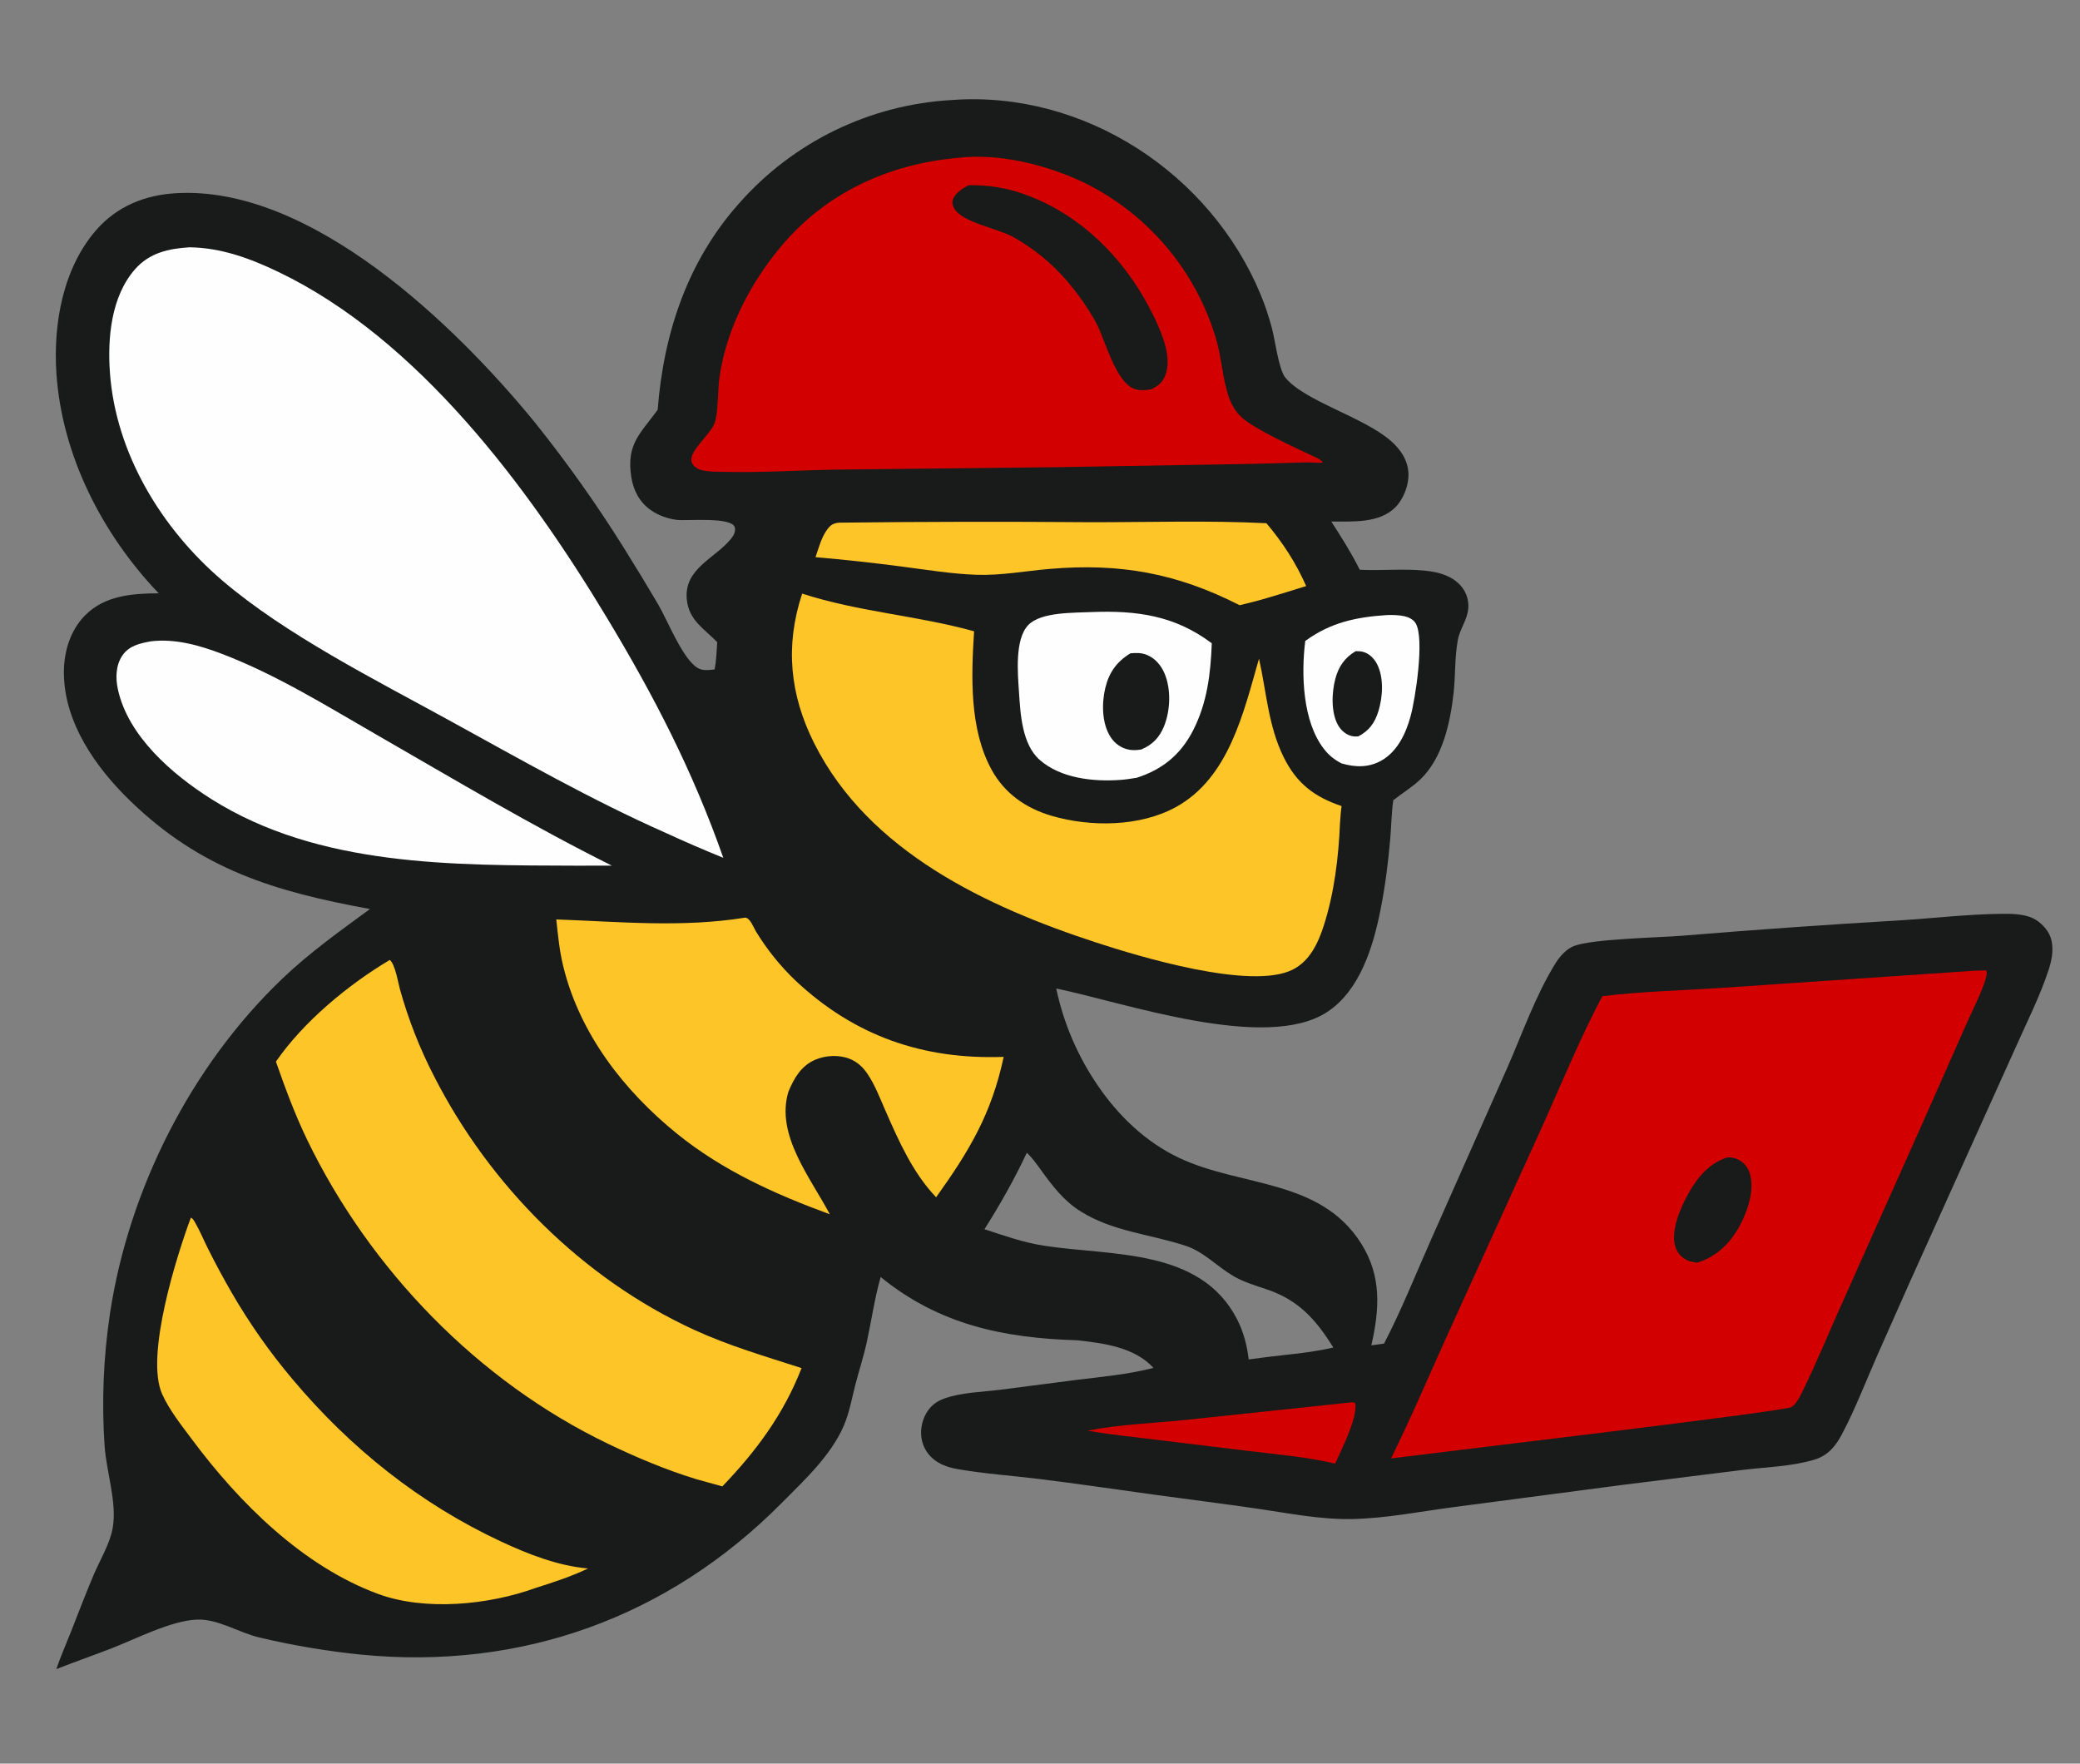<?xml version="1.0" encoding="utf-8" ?>
<svg xmlns="http://www.w3.org/2000/svg" xmlns:xlink="http://www.w3.org/1999/xlink" width="690" height="585">
	<rect width="100%" height="100%" fill="#808080" stroke="none"/>
	<path fill="#191A1A" d="M315.908 33.168C315.952 33.163 315.995 33.157 316.038 33.154C359.803 30.046 401.54 57.572 418.181 97.675C419.656 101.23 420.876 104.957 421.891 108.668C422.975 112.627 424.136 122.544 426.417 125.292C432.934 133.144 452.276 138.272 461.399 146.258C464.585 149.046 467 152.571 467.223 156.922C467.419 160.729 465.671 165.362 463.033 168.112C457.694 173.678 448.663 172.954 441.635 173.005C445.017 178.219 448.292 183.422 451.068 188.988C458.263 189.341 465.538 188.567 472.709 189.284C477.287 189.742 482.045 191.009 485.008 194.814C486.501 196.747 487.239 199.159 487.085 201.597C486.876 205.412 484.328 208.517 483.631 212.187C482.529 217.991 482.853 224.042 482.196 229.915C481.086 239.833 478.517 251.626 471.017 258.672C468.326 261.199 465.08 263.136 462.194 265.439C461.593 269.605 461.554 273.956 461.193 278.159C460.514 286.048 459.509 294.018 457.961 301.786C455.537 313.948 451.168 328.524 440.263 335.681C419.921 349.031 372.811 332.486 350.386 327.89C352.843 339.533 357.596 350.569 364.366 360.353C371.211 370.32 380.236 378.928 391.25 384.117C411.751 393.775 437.936 390.932 451.542 412.466C458.368 423.269 457.654 434.284 454.91 446.25L459.13 445.677C464.907 434.541 469.647 422.654 474.727 411.175L499.962 354.287C505.046 342.749 509.333 330.28 515.996 319.542C517.386 317.302 519.565 314.812 522.057 313.82C528.027 311.442 549.897 311.02 557.654 310.408C581.878 308.41 606.125 306.699 630.39 305.276C641.58 304.562 652.739 303.249 663.961 303.112C667.253 303.072 671.391 303.149 674.422 304.596C676.834 305.749 679.361 308.337 680.232 310.894C681.39 314.292 680.763 318.059 679.694 321.384C676.811 330.353 672.254 339.249 668.45 347.879L643.541 403.099C636.523 418.55 629.596 434.042 622.758 449.573C618.913 458.293 615.474 467.341 611.012 475.76C608.844 479.851 606.337 482.853 601.734 484.218C594.314 486.42 586.065 486.622 578.398 487.539L539.029 492.442L481.727 499.976C470.628 501.455 459.603 503.669 448.378 503.867C437.881 504.052 427.608 501.963 417.264 500.453C406.041 498.815 394.773 497.419 383.536 495.875C370.481 494.081 357.428 492.14 344.349 490.536C335.44 489.444 326.428 488.843 317.581 487.284C315.47 486.912 313.505 486.362 311.618 485.319C308.787 483.754 306.758 481.326 305.923 478.17C305.093 475.029 305.679 471.494 307.309 468.702C308.678 466.358 310.645 464.827 313.18 463.918C319.03 461.82 325.621 461.762 331.745 460.989L356.977 457.725C365.629 456.674 374.168 455.897 382.639 453.734C376.348 446.838 366.032 445.512 357.211 444.564C332.78 443.826 311.443 439.323 292.141 423.583C290.121 430.693 289.093 438.058 287.514 445.272C286.45 450.135 284.873 454.874 283.649 459.698C282.528 464.119 281.723 468.708 279.911 472.908C275.626 482.839 266.866 490.925 259.358 498.497C221.734 536.437 173.015 554.073 119.767 548.837C108.426 547.689 97.172 545.796 86.08 543.17C79.277 541.586 72.226 536.878 65.175 537.225C56.567 537.648 45.094 543.617 36.983 546.765C30.907 549.124 24.747 551.252 18.68 553.642C20.094 549.478 21.901 545.409 23.515 541.315C25.997 535.022 28.403 528.679 31.04 522.448C33.131 517.506 36.452 512.137 37.381 506.85C38.858 498.447 35.359 488.456 34.716 479.854C33.697 465.045 34.298 450.168 36.507 435.488C42.839 394.219 63.45 353.468 93.711 324.572C102.725 315.965 112.709 308.874 122.724 301.524C91.145 295.731 66.717 288.478 43.112 265.569C31.746 254.539 21.343 239.758 21.198 223.354C21.136 216.362 23.215 209.17 28.233 204.111C34.781 197.511 43.869 196.844 52.648 196.805C33.922 177.209 20.556 151.126 18.717 123.887C17.605 107.423 20.878 88.856 32.047 76.165C38.889 68.389 48.069 64.71 58.282 64.09C103.179 61.364 151.325 108.118 177.53 140.242C188.135 153.485 197.957 167.337 206.946 181.726C210.831 187.923 214.628 194.174 218.337 200.478C221.623 206.177 225.79 216.976 230.588 220.975C232.604 222.655 234.63 222.3 237.051 222.052C237.653 219.115 237.706 215.996 237.924 213.007C233.536 208.456 228.506 205.784 227.829 198.809C226.839 188.625 237.14 185.263 242.456 178.778C243.315 177.729 244.02 176.486 243.799 175.085C243.194 171.248 227.635 172.878 224.394 172.432C221.349 172.013 218.332 170.939 215.815 169.155C212.121 166.537 210.096 162.636 209.415 158.217C207.729 147.271 212.372 143.889 218.173 135.932C220.114 110.639 228.033 86.71 245.102 67.54C263.125 47.029 288.646 34.64 315.908 33.168ZM326.569 407.734C333.132 409.889 339.54 412.152 346.395 413.21C368.705 416.653 398.271 413.925 410.41 437.671C412.548 441.854 413.678 446.281 414.235 450.926C418.329 450.367 422.431 449.859 426.538 449.403C431.869 448.865 437.079 448.177 442.303 446.967C436.606 437.825 430.902 431.31 420.393 427.741C416.569 426.442 412.634 425.311 409.128 423.26C403.729 420.102 399.387 415.229 393.328 413.232C381.583 409.361 369.311 408.564 358.557 401.868C352.976 398.393 349.309 393.593 345.508 388.359C344.016 386.304 342.511 384.092 340.629 382.372C336.431 391.249 331.831 399.464 326.569 407.734Z"/>
	<path fill="#D20100" d="M655.01 321.986L658.915 321.872C659.063 322.334 659.098 322.632 659.039 323.123C658.603 326.776 654.29 335.158 652.645 338.913L638.154 371.636L610.488 433.579C606.391 442.684 602.592 452.054 598.184 461C597.206 462.986 596.176 465.431 594.301 466.714C591.741 468.22 479.206 481.484 465.238 483.284L461.449 483.759C468.17 470.124 474.137 456.092 480.415 442.248L511.337 374.253C517.935 359.663 524.037 344.573 531.544 330.443C544.757 328.818 558.295 328.543 571.587 327.646L655.01 321.986Z"/>
	<path fill="#191A1A" d="M573.259 383.858C574.304 383.898 575.481 384.101 576.433 384.544C578.338 385.428 579.723 387.016 580.384 389.001C582.203 394.467 579.795 401.581 577.224 406.414C574.113 412.26 569.43 416.884 563.018 418.837C561.859 418.684 560.683 418.495 559.621 417.984C557.775 417.097 556.391 415.571 555.786 413.604C554.086 408.075 557.534 400.504 560.155 395.769C563.096 390.457 567.245 385.58 573.259 383.858Z"/>
	<path fill="#FEFEFE" d="M62.913 82.028C73.406 82.178 82.99 85.715 92.33 90.191C138.723 112.422 175.208 161.575 201.243 204.766C216.956 230.832 229.825 255.716 239.94 284.537C233.497 281.93 227.118 279.167 220.807 276.252C196.229 265.385 172.557 251.868 149.015 238.942C124.556 225.512 94.747 210.529 73.673 192.498C53.574 175.301 38.417 150.442 36.468 123.633C35.633 112.149 36.856 98.382 44.754 89.349C49.559 83.853 55.928 82.447 62.913 82.028Z"/>
	<path fill="#D20100" d="M317.725 52.366C331.656 50.695 347.861 54.812 360.329 60.932C381.12 71.377 396.686 89.933 403.357 112.227C405.285 118.623 405.473 125.548 407.672 131.79C408.54 134.256 409.84 136.492 411.746 138.299C415.997 142.331 429.651 148.485 435.504 151.263C436.39 151.684 438.448 152.493 438.786 153.442C436.961 153.624 434.959 153.316 433.093 153.374C426.105 153.6 419.115 153.786 412.124 153.931L349.945 154.972L277.384 155.771C265.066 155.972 252.642 156.824 240.335 156.512C237.885 156.45 233.054 156.624 231.046 155.217C230.189 154.617 229.498 153.88 229.354 152.808C228.887 149.328 235.598 144.178 237.036 140.365C238.301 137.012 238.089 129.138 238.683 125.03C240.968 109.246 248.847 93.997 259.003 81.854C274.001 63.923 294.639 54.456 317.725 52.366Z"/>
	<path fill="#191A1A" d="M321.33 61.444C327.542 61.285 333.73 62.268 339.587 64.344C359.103 71.25 374.017 86.752 382.859 105.177C385.429 110.532 388.869 118.486 386.585 124.47C385.666 126.88 384.151 128.074 381.879 129.135C380.322 129.418 378.481 129.588 376.932 129.201C370.132 127.501 366.694 112.691 363.576 106.983C360.753 101.925 357.413 97.174 353.61 92.804C348.641 87.093 342.716 82.29 336.099 78.613C330.987 75.721 319.063 73.835 316.461 69.003C315.985 68.12 315.792 67.081 316.136 66.116C316.881 64.021 319.433 62.405 321.33 61.444Z"/>
	<path fill="#FDC528" d="M266.102 196.902C284.92 202.985 304.331 204.176 323.135 209.398C322.188 224.307 321.54 241.791 328.927 255.289C333.252 263.192 340.304 268.098 348.849 270.604C361.729 274.38 378.131 274.278 390.081 267.709C407.709 258.02 412.546 236.245 417.649 218.476C420.134 229.517 420.709 240.729 425.799 251.083C430.089 259.809 435.947 264.316 445.05 267.38C444.764 269.183 444.681 271.052 444.529 272.872C444.056 284.267 442.639 296.156 439.13 307.051C437.271 312.822 434.5 318.773 428.818 321.63C414.983 328.585 377.573 317.184 363.713 312.661C327.409 300.814 288.254 282.535 270.164 246.686C261.979 230.465 260.383 214.197 266.102 196.902Z"/>
	<path fill="#FDC528" d="M129.304 318.415C131.116 319.882 132.031 325.867 132.683 328.177C135.465 338.159 139.263 347.83 144.015 357.037C162.472 393.219 193.173 424.039 230.223 441.087C241.823 446.424 253.8 449.883 265.898 453.797C259.981 469.045 250.871 481.345 239.618 493.041L230.87 490.614C220.843 487.523 211.238 483.48 201.786 478.944C158.608 458.224 122.795 421.178 101.964 378.216C97.862 369.755 94.641 361.004 91.531 352.144C100.66 338.896 115.538 326.584 129.304 318.415Z"/>
	<path fill="#FDC528" d="M247.146 304.387C247.192 304.384 247.239 304.369 247.285 304.377C248.938 304.655 249.954 307.6 250.764 308.94C254.422 314.96 258.86 320.471 263.963 325.328C283.551 343.699 306.307 351.534 332.95 350.562C328.963 369.353 321.586 381.711 310.536 397.136C302.766 388.986 298.122 378.421 293.66 368.252C291.872 364.178 290.239 359.823 287.722 356.136C286.228 353.948 284.45 352.273 281.957 351.254C278.422 349.809 273.992 350.018 270.502 351.492C265.797 353.478 263.379 357.646 261.53 362.16C257.22 376.479 268.947 390.756 275.278 402.774C257.193 396.152 239.755 388.311 224.678 376.129C206.975 361.825 192.287 342.872 186.831 320.457C185.59 315.36 185.087 310.18 184.536 304.976C205.658 305.729 226.081 307.76 247.146 304.387Z"/>
	<path fill="#FDC528" d="M63.321 403.876C63.988 404.231 64.284 404.769 64.665 405.419C66.263 408.145 67.499 411.191 68.917 414.023C71.406 419.007 74.047 423.915 76.834 428.739C82.706 438.892 89.461 448.506 97.021 457.471C116.195 480.306 139.292 498.792 166.376 511.403C175.346 515.58 185.134 519.4 195.065 520.266C189.403 522.969 183.589 524.842 177.629 526.744C162.103 532.372 141.011 534.447 125.428 528.71C100.458 519.515 79.318 498.452 63.74 477.523C60.246 472.829 56.21 467.796 53.796 462.436C48.072 449.729 58.671 416.369 63.321 403.876Z"/>
	<path fill="#FEFEFE" d="M50.079 212.727C58.109 211.76 66.218 214.056 73.66 216.901C91.712 223.8 108.459 234.231 125.161 243.845C150.894 258.658 176.375 273.877 202.964 287.124L191.305 287.147C150.563 286.986 105.781 287.579 70.082 265.035C57.138 256.861 42.508 244.232 39.114 228.687C38.3 224.959 38.374 220.73 40.577 217.457C42.801 214.153 46.435 213.388 50.079 212.727Z"/>
	<path fill="#FEFEFE" d="M362.169 203.017C377.043 202.436 389.791 204.171 401.983 213.382C401.615 223.471 400.448 233.205 395.752 242.344C391.671 250.288 385.557 255.292 377.077 257.986C375.314 258.275 373.544 258.555 371.761 258.687C362.798 259.351 351.89 258.227 344.866 252.028C339.007 246.857 338.498 236.728 338.023 229.476C337.621 223.338 336.587 212.127 341.067 207.37C345.283 202.892 356.5 203.306 362.169 203.017Z"/>
	<path fill="#191A1A" d="M375.003 216.704C376.901 216.537 378.702 216.494 380.494 217.243C383.266 218.401 385.202 220.733 386.344 223.455C388.533 228.669 388.249 235.746 386.133 240.938C384.632 244.621 382.281 247.066 378.584 248.606C377.247 248.818 375.998 248.921 374.652 248.69C372.05 248.242 369.862 246.702 368.431 244.507C365.495 240.004 365.446 233.283 366.655 228.224C367.897 223.029 370.466 219.463 375.003 216.704Z"/>
	<path fill="#FDC528" d="M278.286 173.368C306.143 173.035 334.003 172.987 361.862 173.225C381.23 173.239 400.786 172.589 420.119 173.553C425.593 180.077 429.847 186.598 433.298 194.397C428.944 195.772 424.576 197.107 420.197 198.402C417.228 199.286 414.243 200.031 411.231 200.752C390.328 190.104 371.486 186.714 348.118 188.718C340.09 189.406 332.113 190.93 324.027 190.659C315.682 190.379 307.395 188.987 299.125 187.924C289.616 186.676 280.08 185.64 270.525 184.816C271.588 181.762 272.501 178.16 274.464 175.558C275.602 174.05 276.428 173.6 278.286 173.368Z"/>
	<path fill="#FEFEFE" d="M460.068 204.017C461.916 203.949 464.129 203.998 465.931 204.414C467.363 204.744 468.883 205.485 469.647 206.797C472.609 211.878 469.528 231.778 467.919 237.636C466.357 243.325 463.558 249.312 458.191 252.316C454.013 254.656 449.547 254.536 445.065 253.234C442.625 251.977 440.834 250.561 439.151 248.378C432.103 239.235 431.618 223.741 432.987 212.616C441.378 206.478 449.876 204.684 460.068 204.017Z"/>
	<path fill="#191A1A" d="M449.728 215.994C450.59 216.001 451.446 216.014 452.28 216.254C454.244 216.82 455.822 218.408 456.758 220.181C459.144 224.697 458.718 231.23 457.244 235.961C456.055 239.774 454.164 242.412 450.569 244.265C449.874 244.303 449.229 244.324 448.544 244.178C446.564 243.757 444.906 242.327 443.911 240.602C441.473 236.375 441.767 229.653 442.989 225.089C444.057 221.098 446.126 218.085 449.728 215.994Z"/>
	<path fill="#D20100" d="M448.305 465.161C449.055 465.149 449.07 465.093 449.625 465.582C450.2 470.777 445.029 480.717 442.905 485.499C433.657 483.276 423.922 482.468 414.49 481.32L372.787 476.275C368.755 475.776 364.743 475.251 360.739 474.555C371.238 472.49 382.316 472.107 392.971 471.028L448.305 465.161Z"/>
</svg>
